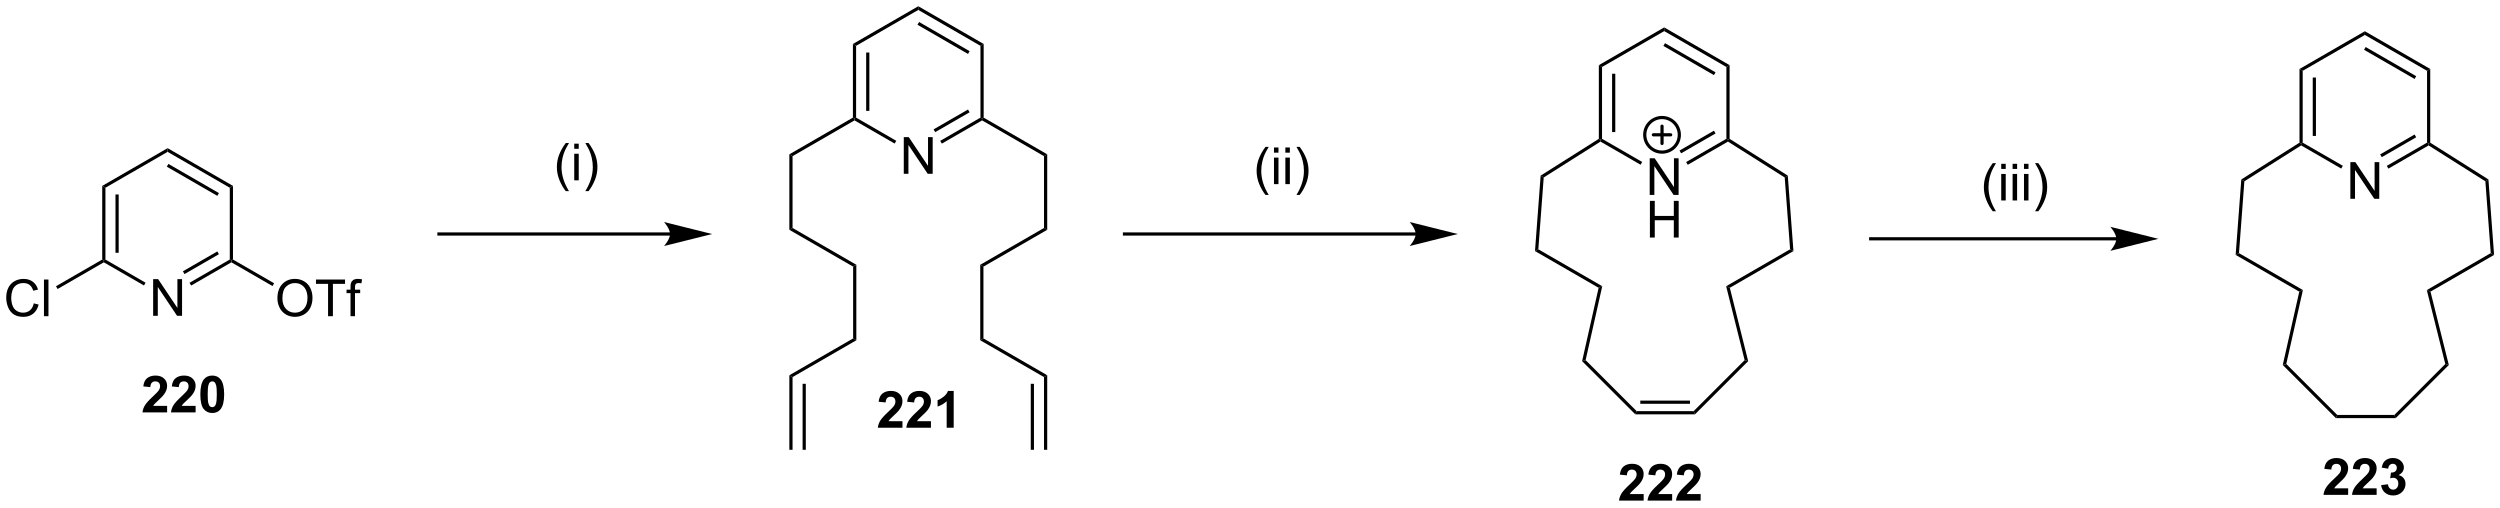 <?xml version="1.0" encoding="UTF-8"?>
<!DOCTYPE svg PUBLIC '-//W3C//DTD SVG 1.0//EN'
          'http://www.w3.org/TR/2001/REC-SVG-20010904/DTD/svg10.dtd'>
<svg stroke-dasharray="none" shape-rendering="auto" xmlns="http://www.w3.org/2000/svg" font-family="'Dialog'" text-rendering="auto" width="1024" fill-opacity="1" color-interpolation="auto" color-rendering="auto" preserveAspectRatio="xMidYMid meet" font-size="12px" viewBox="0 0 1024 208" fill="black" xmlns:xlink="http://www.w3.org/1999/xlink" stroke="black" image-rendering="auto" stroke-miterlimit="10" stroke-linecap="square" stroke-linejoin="miter" font-style="normal" stroke-width="1" height="208" stroke-dashoffset="0" font-weight="normal" stroke-opacity="1"
><!--Generated by the Batik Graphics2D SVG Generator--><defs id="genericDefs"
  /><g
  ><defs id="defs1"
    ><clipPath clipPathUnits="userSpaceOnUse" id="clipPath1"
      ><path d="M1.992 0.646 L403.601 0.646 L403.601 82.053 L1.992 82.053 L1.992 0.646 Z"
      /></clipPath
      ><clipPath clipPathUnits="userSpaceOnUse" id="clipPath2"
      ><path d="M-0.039 6.24 L-0.039 85.384 L390.404 85.384 L390.404 6.24 Z"
      /></clipPath
    ></defs
    ><g transform="scale(2.55,2.55) translate(-1.992,-0.646) matrix(1.029,0,0,1.029,2.031,-5.773)"
    ><path d="M23.868 55.538 L23.868 49.811 L24.647 49.811 L27.655 54.306 L27.655 49.811 L28.381 49.811 L28.381 55.538 L27.603 55.538 L24.595 51.038 L24.595 55.538 L23.868 55.538 Z" stroke="none" clip-path="url(#clipPath2)"
    /></g
    ><g transform="matrix(2.623,0,0,2.623,0.101,-16.367)"
    ><path d="M15.925 35.269 L16.425 35.557 L16.425 46.769 L16.175 46.913 L15.925 46.769 ZM17.995 36.608 L17.995 45.718 L18.495 45.718 L18.495 36.608 Z" stroke="none" clip-path="url(#clipPath2)"
    /></g
    ><g transform="matrix(2.623,0,0,2.623,0.101,-16.367)"
    ><path d="M16.175 47.202 L16.175 46.913 L16.425 46.769 L22.693 50.388 L22.443 50.821 Z" stroke="none" clip-path="url(#clipPath2)"
    /></g
    ><g transform="matrix(2.623,0,0,2.623,0.101,-16.367)"
    ><path d="M29.809 50.83 L29.559 50.397 L35.843 46.769 L36.093 46.913 L36.093 47.202 ZM28.774 49.037 L34.148 45.934 L33.898 45.501 L28.524 48.604 Z" stroke="none" clip-path="url(#clipPath2)"
    /></g
    ><g transform="matrix(2.623,0,0,2.623,0.101,-16.367)"
    ><path d="M36.343 46.769 L36.093 46.913 L35.843 46.769 L35.843 35.557 L36.343 35.269 Z" stroke="none" clip-path="url(#clipPath2)"
    /></g
    ><g transform="matrix(2.623,0,0,2.623,0.101,-16.367)"
    ><path d="M36.343 35.269 L35.843 35.557 L26.134 29.951 L26.134 29.374 ZM34.148 36.391 L26.259 31.837 L26.009 32.27 L33.898 36.824 Z" stroke="none" clip-path="url(#clipPath2)"
    /></g
    ><g transform="matrix(2.623,0,0,2.623,0.101,-16.367)"
    ><path d="M26.134 29.374 L26.134 29.951 L16.425 35.557 L15.925 35.269 Z" stroke="none" clip-path="url(#clipPath2)"
    /></g
    ><g transform="matrix(2.623,0,0,2.623,0.101,-16.367)"
    ><path d="M5.238 53.61 L5.996 53.8 Q5.759 54.735 5.139 55.227 Q4.52 55.717 3.626 55.717 Q2.699 55.717 2.119 55.339 Q1.54 54.962 1.236 54.248 Q0.934 53.532 0.934 52.712 Q0.934 51.816 1.275 51.152 Q1.619 50.485 2.249 50.139 Q2.879 49.792 3.637 49.792 Q4.496 49.792 5.082 50.23 Q5.668 50.667 5.9 51.462 L5.152 51.636 Q4.955 51.011 4.574 50.727 Q4.197 50.441 3.621 50.441 Q2.962 50.441 2.517 50.758 Q2.074 51.074 1.895 51.607 Q1.715 52.141 1.715 52.706 Q1.715 53.438 1.928 53.982 Q2.142 54.527 2.59 54.797 Q3.04 55.066 3.564 55.066 Q4.199 55.066 4.639 54.699 Q5.082 54.331 5.238 53.61 ZM6.826 55.618 L6.826 49.891 L7.529 49.891 L7.529 55.618 L6.826 55.618 Z" stroke="none" clip-path="url(#clipPath2)"
    /></g
    ><g transform="matrix(2.623,0,0,2.623,0.101,-16.367)"
    ><path d="M15.925 46.769 L16.175 46.913 L16.175 47.202 L8.956 51.369 L8.706 50.936 Z" stroke="none" clip-path="url(#clipPath2)"
    /></g
    ><g transform="matrix(2.623,0,0,2.623,0.101,-16.367)"
    ><path d="M43.281 52.829 Q43.281 51.402 44.047 50.597 Q44.812 49.79 46.023 49.79 Q46.815 49.79 47.45 50.17 Q48.088 50.547 48.422 51.225 Q48.758 51.902 48.758 52.761 Q48.758 53.633 48.406 54.321 Q48.054 55.008 47.409 55.363 Q46.765 55.717 46.018 55.717 Q45.211 55.717 44.573 55.326 Q43.937 54.933 43.609 54.258 Q43.281 53.581 43.281 52.829 ZM44.062 52.839 Q44.062 53.876 44.617 54.472 Q45.174 55.066 46.015 55.066 Q46.87 55.066 47.422 54.464 Q47.976 53.863 47.976 52.758 Q47.976 52.058 47.739 51.537 Q47.502 51.016 47.047 50.73 Q46.593 50.441 46.026 50.441 Q45.221 50.441 44.64 50.995 Q44.062 51.547 44.062 52.839 ZM51.191 55.618 L51.191 50.566 L49.303 50.566 L49.303 49.891 L53.842 49.891 L53.842 50.566 L51.949 50.566 L51.949 55.618 L51.191 55.618 ZM54.698 55.618 L54.698 52.016 L54.078 52.016 L54.078 51.469 L54.698 51.469 L54.698 51.027 Q54.698 50.61 54.773 50.407 Q54.875 50.133 55.13 49.964 Q55.385 49.792 55.846 49.792 Q56.143 49.792 56.502 49.863 L56.398 50.477 Q56.179 50.438 55.984 50.438 Q55.664 50.438 55.531 50.576 Q55.398 50.712 55.398 51.087 L55.398 51.469 L56.206 51.469 L56.206 52.016 L55.398 52.016 L55.398 55.618 L54.698 55.618 Z" stroke="none" clip-path="url(#clipPath2)"
    /></g
    ><g transform="matrix(2.623,0,0,2.623,0.101,-16.367)"
    ><path d="M36.093 47.202 L36.093 46.913 L36.343 46.769 L42.766 50.476 L42.516 50.909 Z" stroke="none" clip-path="url(#clipPath2)"
    /></g
    ><g transform="matrix(2.623,0,0,2.623,0.101,-16.367)"
    ><path d="M141.093 33.376 L141.093 27.65 L141.871 27.65 L144.879 32.145 L144.879 27.65 L145.606 27.65 L145.606 33.376 L144.827 33.376 L141.819 28.876 L141.819 33.376 L141.093 33.376 Z" stroke="none" clip-path="url(#clipPath2)"
    /></g
    ><g transform="matrix(2.623,0,0,2.623,0.101,-16.367)"
    ><path d="M133.149 13.107 L133.649 13.396 L133.649 24.607 L133.399 24.751 L133.149 24.607 ZM135.219 14.446 L135.219 23.556 L135.719 23.556 L135.719 14.446 Z" stroke="none" clip-path="url(#clipPath2)"
    /></g
    ><g transform="matrix(2.623,0,0,2.623,0.101,-16.367)"
    ><path d="M133.399 25.04 L133.399 24.751 L133.649 24.607 L139.918 28.226 L139.668 28.659 Z" stroke="none" clip-path="url(#clipPath2)"
    /></g
    ><g transform="matrix(2.623,0,0,2.623,0.101,-16.367)"
    ><path d="M147.033 28.668 L146.783 28.235 L153.068 24.607 L153.318 24.751 L153.318 25.04 ZM145.998 26.876 L151.373 23.773 L151.123 23.34 L145.748 26.443 Z" stroke="none" clip-path="url(#clipPath2)"
    /></g
    ><g transform="matrix(2.623,0,0,2.623,0.101,-16.367)"
    ><path d="M153.568 24.607 L153.318 24.751 L153.068 24.607 L153.068 13.396 L153.568 13.107 Z" stroke="none" clip-path="url(#clipPath2)"
    /></g
    ><g transform="matrix(2.623,0,0,2.623,0.101,-16.367)"
    ><path d="M153.568 13.107 L153.068 13.396 L143.358 7.79 L143.358 7.213 ZM151.373 14.23 L143.483 9.675 L143.233 10.108 L151.123 14.663 Z" stroke="none" clip-path="url(#clipPath2)"
    /></g
    ><g transform="matrix(2.623,0,0,2.623,0.101,-16.367)"
    ><path d="M143.358 7.213 L143.358 7.79 L133.649 13.396 L133.149 13.107 Z" stroke="none" clip-path="url(#clipPath2)"
    /></g
    ><g transform="matrix(2.623,0,0,2.623,0.101,-16.367)"
    ><path d="M133.149 24.607 L133.399 24.751 L133.399 25.04 L123.724 30.626 L123.224 30.337 Z" stroke="none" clip-path="url(#clipPath2)"
    /></g
    ><g transform="matrix(2.623,0,0,2.623,0.101,-16.367)"
    ><path d="M153.318 25.04 L153.318 24.751 L153.568 24.607 L163.492 30.337 L162.992 30.626 Z" stroke="none" clip-path="url(#clipPath2)"
    /></g
    ><g transform="matrix(2.623,0,0,2.623,0.101,-16.367)"
    ><path d="M162.992 30.626 L163.492 30.337 L163.492 42.126 L162.992 41.837 Z" stroke="none" clip-path="url(#clipPath2)"
    /></g
    ><g transform="matrix(2.623,0,0,2.623,0.101,-16.367)"
    ><path d="M123.224 30.337 L123.724 30.626 L123.724 41.837 L123.224 42.126 Z" stroke="none" clip-path="url(#clipPath2)"
    /></g
    ><g transform="matrix(2.623,0,0,2.623,0.101,-16.367)"
    ><path d="M104.594 42.534 L68.508 42.534 L68.258 42.534 L68.258 43.034 L68.508 43.034 L104.594 43.034 L104.844 43.034 L104.844 42.534 L104.594 42.534 ZM111.159 42.784 L103.659 40.909 C103.659 40.909 104.594 41.964 104.594 42.784 C104.594 43.605 103.659 44.659 103.659 44.659 Z" stroke="none" clip-path="url(#clipPath2)"
    /></g
    ><g transform="matrix(2.623,0,0,2.623,0.101,-16.367)"
    ><path d="M221.03 42.534 L175.558 42.534 L175.308 42.534 L175.308 43.034 L175.558 43.034 L221.03 43.034 L221.28 43.034 L221.28 42.534 L221.03 42.534 ZM227.595 42.784 L220.095 40.909 C220.095 40.909 221.03 41.964 221.03 42.784 C221.03 43.605 220.095 44.659 220.095 44.659 Z" stroke="none" clip-path="url(#clipPath2)"
    /></g
    ><g transform="matrix(2.623,0,0,2.623,0.101,-16.367)"
    ><path d="M366.642 82.493 L366.642 83.513 L362.795 83.513 Q362.858 82.935 363.17 82.417 Q363.483 81.899 364.405 81.045 Q365.147 80.352 365.314 80.107 Q365.54 79.766 365.54 79.435 Q365.54 79.068 365.342 78.87 Q365.147 78.672 364.798 78.672 Q364.454 78.672 364.251 78.881 Q364.048 79.086 364.017 79.568 L362.923 79.459 Q363.022 78.553 363.538 78.159 Q364.053 77.763 364.827 77.763 Q365.673 77.763 366.157 78.222 Q366.642 78.678 366.642 79.357 Q366.642 79.743 366.504 80.094 Q366.366 80.443 366.064 80.826 Q365.866 81.079 365.345 81.555 Q364.827 82.032 364.686 82.188 Q364.548 82.344 364.462 82.493 L366.642 82.493 ZM371.091 82.493 L371.091 83.513 L367.245 83.513 Q367.307 82.935 367.62 82.417 Q367.932 81.899 368.854 81.045 Q369.596 80.352 369.763 80.107 Q369.989 79.766 369.989 79.435 Q369.989 79.068 369.791 78.87 Q369.596 78.672 369.247 78.672 Q368.904 78.672 368.7 78.881 Q368.497 79.086 368.466 79.568 L367.372 79.459 Q367.471 78.553 367.987 78.159 Q368.502 77.763 369.276 77.763 Q370.122 77.763 370.607 78.222 Q371.091 78.678 371.091 79.357 Q371.091 79.743 370.953 80.094 Q370.815 80.443 370.513 80.826 Q370.315 81.079 369.794 81.555 Q369.276 82.032 369.135 82.188 Q368.997 82.344 368.911 82.493 L371.091 82.493 ZM371.795 81.993 L372.858 81.865 Q372.907 82.271 373.129 82.487 Q373.353 82.701 373.67 82.701 Q374.009 82.701 374.241 82.443 Q374.475 82.185 374.475 81.748 Q374.475 81.334 374.251 81.092 Q374.03 80.849 373.709 80.849 Q373.499 80.849 373.204 80.93 L373.327 80.037 Q373.772 80.047 374.006 79.844 Q374.241 79.638 374.241 79.297 Q374.241 79.008 374.069 78.836 Q373.897 78.665 373.611 78.665 Q373.329 78.665 373.129 78.86 Q372.931 79.055 372.889 79.43 L371.876 79.258 Q371.983 78.74 372.194 78.43 Q372.407 78.118 372.788 77.941 Q373.17 77.763 373.642 77.763 Q374.452 77.763 374.939 78.279 Q375.342 78.701 375.342 79.232 Q375.342 79.985 374.517 80.435 Q375.009 80.54 375.303 80.907 Q375.6 81.274 375.6 81.795 Q375.6 82.547 375.048 83.081 Q374.499 83.612 373.678 83.612 Q372.9 83.612 372.387 83.165 Q371.876 82.717 371.795 81.993 Z" stroke="none" clip-path="url(#clipPath2)"
    /></g
    ><g transform="matrix(2.623,0,0,2.623,0.101,-16.367)"
    ><path d="M26.058 69.615 L26.058 70.636 L22.212 70.636 Q22.274 70.058 22.587 69.54 Q22.899 69.021 23.821 68.167 Q24.564 67.474 24.73 67.23 Q24.957 66.888 24.957 66.558 Q24.957 66.191 24.759 65.993 Q24.564 65.795 24.215 65.795 Q23.871 65.795 23.668 66.003 Q23.465 66.209 23.433 66.691 L22.34 66.581 Q22.439 65.675 22.954 65.282 Q23.47 64.886 24.243 64.886 Q25.09 64.886 25.574 65.344 Q26.058 65.8 26.058 66.48 Q26.058 66.865 25.92 67.217 Q25.782 67.566 25.48 67.948 Q25.282 68.201 24.762 68.678 Q24.243 69.154 24.103 69.31 Q23.965 69.467 23.879 69.615 L26.058 69.615 ZM30.508 69.615 L30.508 70.636 L26.661 70.636 Q26.724 70.058 27.036 69.54 Q27.349 69.021 28.271 68.167 Q29.013 67.474 29.18 67.23 Q29.406 66.888 29.406 66.558 Q29.406 66.191 29.208 65.993 Q29.013 65.795 28.664 65.795 Q28.32 65.795 28.117 66.003 Q27.914 66.209 27.883 66.691 L26.789 66.581 Q26.888 65.675 27.403 65.282 Q27.919 64.886 28.692 64.886 Q29.539 64.886 30.023 65.344 Q30.508 65.8 30.508 66.48 Q30.508 66.865 30.37 67.217 Q30.232 67.566 29.93 67.948 Q29.732 68.201 29.211 68.678 Q28.692 69.154 28.552 69.31 Q28.414 69.467 28.328 69.615 L30.508 69.615 ZM33.105 64.886 Q33.939 64.886 34.407 65.48 Q34.965 66.183 34.965 67.81 Q34.965 69.435 34.402 70.146 Q33.939 70.735 33.105 70.735 Q32.269 70.735 31.756 70.092 Q31.246 69.448 31.246 67.8 Q31.246 66.183 31.808 65.472 Q32.275 64.886 33.105 64.886 ZM33.105 65.795 Q32.907 65.795 32.751 65.922 Q32.595 66.05 32.509 66.378 Q32.394 66.803 32.394 67.81 Q32.394 68.818 32.496 69.196 Q32.597 69.573 32.751 69.698 Q32.907 69.823 33.105 69.823 Q33.306 69.823 33.462 69.696 Q33.618 69.568 33.704 69.24 Q33.816 68.818 33.816 67.81 Q33.816 66.803 33.715 66.428 Q33.613 66.05 33.459 65.922 Q33.306 65.795 33.105 65.795 Z" stroke="none" clip-path="url(#clipPath2)"
    /></g
    ><g transform="matrix(2.623,0,0,2.623,0.101,-16.367)"
    ><path d="M140.887 72.011 L140.887 73.032 L137.041 73.032 Q137.103 72.454 137.416 71.935 Q137.728 71.417 138.65 70.563 Q139.392 69.87 139.559 69.626 Q139.785 69.284 139.785 68.954 Q139.785 68.586 139.587 68.388 Q139.392 68.191 139.043 68.191 Q138.699 68.191 138.496 68.399 Q138.293 68.605 138.262 69.086 L137.168 68.977 Q137.267 68.071 137.783 67.677 Q138.298 67.282 139.072 67.282 Q139.918 67.282 140.403 67.74 Q140.887 68.196 140.887 68.876 Q140.887 69.261 140.749 69.612 Q140.611 69.961 140.309 70.344 Q140.111 70.597 139.59 71.073 Q139.072 71.55 138.931 71.706 Q138.793 71.862 138.707 72.011 L140.887 72.011 ZM145.336 72.011 L145.336 73.032 L141.49 73.032 Q141.552 72.454 141.865 71.935 Q142.177 71.417 143.099 70.563 Q143.841 69.87 144.008 69.626 Q144.234 69.284 144.234 68.954 Q144.234 68.586 144.037 68.388 Q143.841 68.191 143.492 68.191 Q143.149 68.191 142.946 68.399 Q142.742 68.605 142.711 69.086 L141.617 68.977 Q141.716 68.071 142.232 67.677 Q142.748 67.282 143.521 67.282 Q144.367 67.282 144.852 67.74 Q145.336 68.196 145.336 68.876 Q145.336 69.261 145.198 69.612 Q145.06 69.961 144.758 70.344 Q144.56 70.597 144.039 71.073 Q143.521 71.55 143.38 71.706 Q143.242 71.862 143.156 72.011 L145.336 72.011 ZM148.887 73.032 L147.791 73.032 L147.791 68.894 Q147.189 69.456 146.371 69.727 L146.371 68.73 Q146.801 68.589 147.304 68.198 Q147.809 67.805 147.996 67.282 L148.887 67.282 L148.887 73.032 Z" stroke="none" clip-path="url(#clipPath2)"
    /></g
    ><g transform="matrix(2.623,0,0,2.623,0.101,-16.367)"
    ><path d="M256.631 83.391 L256.631 84.412 L252.785 84.412 Q252.847 83.834 253.16 83.316 Q253.472 82.797 254.394 81.943 Q255.136 81.25 255.303 81.006 Q255.529 80.665 255.529 80.334 Q255.529 79.967 255.331 79.769 Q255.136 79.571 254.787 79.571 Q254.443 79.571 254.24 79.779 Q254.037 79.985 254.006 80.467 L252.912 80.357 Q253.011 79.451 253.527 79.058 Q254.042 78.662 254.816 78.662 Q255.662 78.662 256.147 79.12 Q256.631 79.576 256.631 80.256 Q256.631 80.641 256.493 80.993 Q256.355 81.342 256.053 81.724 Q255.855 81.977 255.334 82.454 Q254.816 82.93 254.675 83.086 Q254.537 83.243 254.451 83.391 L256.631 83.391 ZM261.08 83.391 L261.08 84.412 L257.234 84.412 Q257.296 83.834 257.609 83.316 Q257.921 82.797 258.843 81.943 Q259.585 81.25 259.752 81.006 Q259.978 80.665 259.978 80.334 Q259.978 79.967 259.781 79.769 Q259.585 79.571 259.236 79.571 Q258.893 79.571 258.69 79.779 Q258.486 79.985 258.455 80.467 L257.361 80.357 Q257.46 79.451 257.976 79.058 Q258.491 78.662 259.265 78.662 Q260.111 78.662 260.596 79.12 Q261.08 79.576 261.08 80.256 Q261.08 80.641 260.942 80.993 Q260.804 81.342 260.502 81.724 Q260.304 81.977 259.783 82.454 Q259.265 82.93 259.124 83.086 Q258.986 83.243 258.9 83.391 L261.08 83.391 ZM265.529 83.391 L265.529 84.412 L261.683 84.412 Q261.745 83.834 262.058 83.316 Q262.37 82.797 263.292 81.943 Q264.034 81.25 264.201 81.006 Q264.428 80.665 264.428 80.334 Q264.428 79.967 264.23 79.769 Q264.034 79.571 263.685 79.571 Q263.342 79.571 263.139 79.779 Q262.935 79.985 262.904 80.467 L261.81 80.357 Q261.909 79.451 262.425 79.058 Q262.941 78.662 263.714 78.662 Q264.56 78.662 265.045 79.12 Q265.529 79.576 265.529 80.256 Q265.529 80.641 265.391 80.993 Q265.253 81.342 264.951 81.724 Q264.753 81.977 264.232 82.454 Q263.714 82.93 263.574 83.086 Q263.435 83.243 263.35 83.391 L265.529 83.391 Z" stroke="none" clip-path="url(#clipPath2)"
    /></g
    ><g stroke-width="0.5" transform="matrix(2.623,0,0,2.623,0.101,-16.367)" stroke-linejoin="round" stroke-linecap="round"
    ><path fill="none" d="M259.499 29.993 C258.008 29.993 256.799 28.784 256.799 27.293 C256.799 25.802 258.008 24.593 259.499 24.593 C260.991 24.593 262.199 25.802 262.199 27.293 C262.199 28.784 260.991 29.993 259.499 29.993 M258.149 27.293 L260.849 27.293 M259.499 25.943 L259.499 28.643" clip-path="url(#clipPath2)"
    /></g
    ><g transform="matrix(2.623,0,0,2.623,0.101,-16.367)"
    ><path d="M88.309 36.084 Q87.726 35.349 87.323 34.365 Q86.921 33.378 86.921 32.323 Q86.921 31.394 87.224 30.542 Q87.575 29.555 88.309 28.573 L88.812 28.573 Q88.341 29.386 88.187 29.735 Q87.95 30.274 87.812 30.86 Q87.645 31.589 87.645 32.329 Q87.645 34.206 88.812 36.084 L88.309 36.084 ZM89.632 29.48 L89.632 28.672 L90.335 28.672 L90.335 29.48 L89.632 29.48 ZM89.632 34.399 L89.632 30.25 L90.335 30.25 L90.335 34.399 L89.632 34.399 ZM91.868 36.084 L91.363 36.084 Q92.532 34.206 92.532 32.329 Q92.532 31.594 92.363 30.87 Q92.23 30.284 91.993 29.745 Q91.839 29.394 91.363 28.573 L91.868 28.573 Q92.603 29.555 92.954 30.542 Q93.254 31.394 93.254 32.323 Q93.254 33.378 92.85 34.365 Q92.446 35.349 91.868 36.084 Z" stroke="none" clip-path="url(#clipPath2)"
    /></g
    ><g transform="matrix(2.623,0,0,2.623,0.101,-16.367)"
    ><path d="M197.579 36.683 Q196.996 35.948 196.592 34.964 Q196.191 33.977 196.191 32.922 Q196.191 31.993 196.493 31.141 Q196.845 30.154 197.579 29.172 L198.082 29.172 Q197.61 29.985 197.457 30.334 Q197.22 30.873 197.082 31.459 Q196.915 32.188 196.915 32.928 Q196.915 34.805 198.082 36.683 L197.579 36.683 ZM198.902 30.078 L198.902 29.271 L199.605 29.271 L199.605 30.078 L198.902 30.078 ZM198.902 34.998 L198.902 30.849 L199.605 30.849 L199.605 34.998 L198.902 34.998 ZM200.679 30.078 L200.679 29.271 L201.382 29.271 L201.382 30.078 L200.679 30.078 ZM200.679 34.998 L200.679 30.849 L201.382 30.849 L201.382 34.998 L200.679 34.998 ZM202.915 36.683 L202.41 36.683 Q203.579 34.805 203.579 32.928 Q203.579 32.193 203.41 31.469 Q203.277 30.883 203.04 30.344 Q202.886 29.993 202.41 29.172 L202.915 29.172 Q203.649 30.154 204.001 31.141 Q204.3 31.993 204.3 32.922 Q204.3 33.977 203.897 34.964 Q203.493 35.948 202.915 36.683 Z" stroke="none" clip-path="url(#clipPath2)"
    /></g
    ><g transform="matrix(2.623,0,0,2.623,0.101,-16.367)"
    ><path d="M311.144 39.23 Q310.56 38.495 310.157 37.511 Q309.756 36.524 309.756 35.469 Q309.756 34.539 310.058 33.688 Q310.409 32.701 311.144 31.719 L311.646 31.719 Q311.175 32.532 311.021 32.881 Q310.784 33.42 310.646 34.006 Q310.48 34.735 310.48 35.474 Q310.48 37.352 311.646 39.23 L311.144 39.23 ZM312.467 32.625 L312.467 31.818 L313.17 31.818 L313.17 32.625 L312.467 32.625 ZM312.467 37.545 L312.467 33.396 L313.17 33.396 L313.17 37.545 L312.467 37.545 ZM314.244 32.625 L314.244 31.818 L314.947 31.818 L314.947 32.625 L314.244 32.625 ZM314.244 37.545 L314.244 33.396 L314.947 33.396 L314.947 37.545 L314.244 37.545 ZM316.021 32.625 L316.021 31.818 L316.724 31.818 L316.724 32.625 L316.021 32.625 ZM316.021 37.545 L316.021 33.396 L316.724 33.396 L316.724 37.545 L316.021 37.545 ZM318.257 39.23 L317.752 39.23 Q318.921 37.352 318.921 35.474 Q318.921 34.74 318.752 34.016 Q318.619 33.43 318.382 32.891 Q318.228 32.539 317.752 31.719 L318.257 31.719 Q318.991 32.701 319.343 33.688 Q319.642 34.539 319.642 35.469 Q319.642 36.524 319.239 37.511 Q318.835 38.495 318.257 39.23 Z" stroke="none" clip-path="url(#clipPath2)"
    /></g
    ><g transform="matrix(2.623,0,0,2.623,0.101,-16.367)"
    ><path d="M330.442 43.284 L292.085 43.284 L291.835 43.284 L291.835 43.784 L292.085 43.784 L330.442 43.784 L330.692 43.784 L330.692 43.284 L330.442 43.284 ZM337.007 43.534 L329.507 41.659 C329.507 41.659 330.442 42.714 330.442 43.534 C330.442 44.355 329.507 45.409 329.507 45.409 Z" stroke="none" clip-path="url(#clipPath2)"
    /></g
    ><g transform="matrix(2.623,0,0,2.623,0.101,-16.367)"
    ><path d="M123.224 42.126 L123.724 41.837 L133.684 47.587 L133.184 47.876 Z" stroke="none" clip-path="url(#clipPath2)"
    /></g
    ><g transform="matrix(2.623,0,0,2.623,0.101,-16.367)"
    ><path d="M162.992 41.837 L163.492 42.126 L153.533 47.876 L153.033 47.587 Z" stroke="none" clip-path="url(#clipPath2)"
    /></g
    ><g transform="matrix(2.623,0,0,2.623,0.101,-16.367)"
    ><path d="M133.184 47.876 L133.684 47.587 L133.684 59.376 L133.184 59.087 Z" stroke="none" clip-path="url(#clipPath2)"
    /></g
    ><g transform="matrix(2.623,0,0,2.623,0.101,-16.367)"
    ><path d="M153.033 47.587 L153.533 47.876 L153.533 59.087 L153.033 59.376 Z" stroke="none" clip-path="url(#clipPath2)"
    /></g
    ><g transform="matrix(2.623,0,0,2.623,0.101,-16.367)"
    ><path d="M133.184 59.087 L133.684 59.376 L123.724 65.126 L123.224 64.837 Z" stroke="none" clip-path="url(#clipPath2)"
    /></g
    ><g transform="matrix(2.623,0,0,2.623,0.101,-16.367)"
    ><path d="M123.224 64.837 L123.724 65.126 L123.724 76.481 L123.224 76.481 ZM125.294 66.177 L125.294 76.481 L125.794 76.481 L125.794 66.177 Z" stroke="none" clip-path="url(#clipPath2)"
    /></g
    ><g transform="matrix(2.623,0,0,2.623,0.101,-16.367)"
    ><path d="M153.033 59.376 L153.533 59.087 L163.492 64.837 L162.992 65.126 Z" stroke="none" clip-path="url(#clipPath2)"
    /></g
    ><g transform="matrix(2.623,0,0,2.623,0.101,-16.367)"
    ><path d="M162.992 65.126 L163.492 64.837 L163.492 76.481 L162.992 76.481 ZM160.922 66.177 L160.922 76.481 L161.422 76.481 L161.422 66.177 Z" stroke="none" clip-path="url(#clipPath2)"
    /></g
    ><g transform="matrix(2.623,0,0,2.623,0.101,-16.367)"
    ><path d="M366.987 37.282 L366.987 31.555 L367.765 31.555 L370.773 36.05 L370.773 31.555 L371.5 31.555 L371.5 37.282 L370.721 37.282 L367.713 32.782 L367.713 37.282 L366.987 37.282 Z" stroke="none" clip-path="url(#clipPath2)"
    /></g
    ><g transform="matrix(2.623,0,0,2.623,0.101,-16.367)"
    ><path d="M359.043 17.013 L359.543 17.301 L359.543 28.513 L359.293 28.657 L359.043 28.519 ZM361.113 18.352 L361.113 27.462 L361.613 27.462 L361.613 18.352 Z" stroke="none" clip-path="url(#clipPath2)"
    /></g
    ><g transform="matrix(2.623,0,0,2.623,0.101,-16.367)"
    ><path d="M359.299 28.949 L359.293 28.657 L359.543 28.513 L365.812 32.132 L365.562 32.565 Z" stroke="none" clip-path="url(#clipPath2)"
    /></g
    ><g transform="matrix(2.623,0,0,2.623,0.101,-16.367)"
    ><path d="M372.927 32.574 L372.677 32.141 L378.962 28.513 L379.212 28.657 L379.206 28.949 ZM371.892 30.781 L377.267 27.678 L377.017 27.245 L371.642 30.348 Z" stroke="none" clip-path="url(#clipPath2)"
    /></g
    ><g transform="matrix(2.623,0,0,2.623,0.101,-16.367)"
    ><path d="M379.462 28.519 L379.212 28.657 L378.962 28.513 L378.962 17.301 L379.462 17.013 Z" stroke="none" clip-path="url(#clipPath2)"
    /></g
    ><g transform="matrix(2.623,0,0,2.623,0.101,-16.367)"
    ><path d="M379.462 17.013 L378.962 17.301 L369.252 11.696 L369.252 11.118 ZM377.267 18.136 L369.377 13.581 L369.127 14.014 L377.017 18.569 Z" stroke="none" clip-path="url(#clipPath2)"
    /></g
    ><g transform="matrix(2.623,0,0,2.623,0.101,-16.367)"
    ><path d="M369.252 11.118 L369.252 11.696 L359.543 17.301 L359.043 17.013 Z" stroke="none" clip-path="url(#clipPath2)"
    /></g
    ><g transform="matrix(2.623,0,0,2.623,0.101,-16.367)"
    ><path d="M359.043 28.519 L359.293 28.657 L359.299 28.949 L350.436 34.551 L349.956 34.263 Z" stroke="none" clip-path="url(#clipPath2)"
    /></g
    ><g transform="matrix(2.623,0,0,2.623,0.101,-16.367)"
    ><path d="M349.956 34.263 L350.436 34.551 L349.595 45.769 L349.073 46.045 Z" stroke="none" clip-path="url(#clipPath2)"
    /></g
    ><g transform="matrix(2.623,0,0,2.623,0.101,-16.367)"
    ><path d="M349.073 46.045 L349.595 45.769 L359.577 51.532 L359.009 51.782 Z" stroke="none" clip-path="url(#clipPath2)"
    /></g
    ><g transform="matrix(2.623,0,0,2.623,0.101,-16.367)"
    ><path d="M379.5 51.779 L378.923 51.535 L388.91 45.769 L389.432 46.045 Z" stroke="none" clip-path="url(#clipPath2)"
    /></g
    ><g transform="matrix(2.623,0,0,2.623,0.101,-16.367)"
    ><path d="M389.432 46.045 L388.91 45.769 L388.068 34.551 L388.548 34.263 Z" stroke="none" clip-path="url(#clipPath2)"
    /></g
    ><g transform="matrix(2.623,0,0,2.623,0.101,-16.367)"
    ><path d="M388.548 34.263 L388.068 34.551 L379.206 28.949 L379.212 28.657 L379.462 28.519 Z" stroke="none" clip-path="url(#clipPath2)"
    /></g
    ><g transform="matrix(2.623,0,0,2.623,0.101,-16.367)"
    ><path d="M359.009 51.782 L359.577 51.532 L356.98 63.078 L356.431 63.236 Z" stroke="none" clip-path="url(#clipPath2)"
    /></g
    ><g transform="matrix(2.623,0,0,2.623,0.101,-16.367)"
    ><path d="M382.363 63.234 L381.81 63.08 L378.923 51.535 L379.5 51.779 Z" stroke="none" clip-path="url(#clipPath2)"
    /></g
    ><g transform="matrix(2.623,0,0,2.623,0.101,-16.367)"
    ><path d="M356.431 63.236 L356.98 63.078 L364.941 71.039 L364.734 71.539 Z" stroke="none" clip-path="url(#clipPath2)"
    /></g
    ><g transform="matrix(2.623,0,0,2.623,0.101,-16.367)"
    ><path d="M381.81 63.08 L382.363 63.234 L374.058 71.539 L373.851 71.039 Z" stroke="none" clip-path="url(#clipPath2)"
    /></g
    ><g transform="matrix(2.623,0,0,2.623,0.101,-16.367)"
    ><path d="M364.734 71.539 L364.941 71.039 L373.851 71.039 L374.058 71.539 Z" stroke="none" clip-path="url(#clipPath2)"
    /></g
    ><g transform="matrix(2.623,0,0,2.623,0.101,-16.367)"
    ><path d="M257.575 36.683 L257.575 30.956 L258.353 30.956 L261.361 35.451 L261.361 30.956 L262.088 30.956 L262.088 36.683 L261.309 36.683 L258.301 32.183 L258.301 36.683 L257.575 36.683 Z" stroke="none" clip-path="url(#clipPath2)"
    /></g
    ><g transform="matrix(2.623,0,0,2.623,0.101,-16.367)"
    ><path d="M257.606 43.333 L257.606 37.606 L258.364 37.606 L258.364 39.958 L261.34 39.958 L261.34 37.606 L262.098 37.606 L262.098 43.333 L261.34 43.333 L261.34 40.633 L258.364 40.633 L258.364 43.333 L257.606 43.333 Z" stroke="none" clip-path="url(#clipPath2)"
    /></g
    ><g transform="matrix(2.623,0,0,2.623,0.101,-16.367)"
    ><path d="M249.631 16.414 L250.131 16.702 L250.131 27.914 L249.881 28.058 L249.631 27.92 ZM251.701 17.753 L251.701 26.863 L252.201 26.863 L252.201 17.753 Z" stroke="none" clip-path="url(#clipPath2)"
    /></g
    ><g transform="matrix(2.623,0,0,2.623,0.101,-16.367)"
    ><path d="M249.887 28.35 L249.881 28.058 L250.131 27.914 L256.4 31.533 L256.15 31.966 Z" stroke="none" clip-path="url(#clipPath2)"
    /></g
    ><g transform="matrix(2.623,0,0,2.623,0.101,-16.367)"
    ><path d="M263.515 31.975 L263.265 31.542 L269.55 27.914 L269.8 28.058 L269.794 28.35 ZM262.48 30.182 L267.855 27.079 L267.605 26.646 L262.23 29.749 Z" stroke="none" clip-path="url(#clipPath2)"
    /></g
    ><g transform="matrix(2.623,0,0,2.623,0.101,-16.367)"
    ><path d="M270.05 27.92 L269.8 28.058 L269.55 27.914 L269.55 16.702 L270.05 16.414 Z" stroke="none" clip-path="url(#clipPath2)"
    /></g
    ><g transform="matrix(2.623,0,0,2.623,0.101,-16.367)"
    ><path d="M270.05 16.414 L269.55 16.702 L259.84 11.097 L259.84 10.519 ZM267.855 17.537 L259.965 12.982 L259.715 13.415 L267.605 17.97 Z" stroke="none" clip-path="url(#clipPath2)"
    /></g
    ><g transform="matrix(2.623,0,0,2.623,0.101,-16.367)"
    ><path d="M259.84 10.519 L259.84 11.097 L250.131 16.702 L249.631 16.414 Z" stroke="none" clip-path="url(#clipPath2)"
    /></g
    ><g transform="matrix(2.623,0,0,2.623,0.101,-16.367)"
    ><path d="M249.631 27.92 L249.881 28.058 L249.887 28.35 L241.024 33.952 L240.544 33.664 Z" stroke="none" clip-path="url(#clipPath2)"
    /></g
    ><g transform="matrix(2.623,0,0,2.623,0.101,-16.367)"
    ><path d="M240.544 33.664 L241.024 33.952 L240.183 45.17 L239.661 45.446 Z" stroke="none" clip-path="url(#clipPath2)"
    /></g
    ><g transform="matrix(2.623,0,0,2.623,0.101,-16.367)"
    ><path d="M239.661 45.446 L240.183 45.17 L250.165 50.934 L249.597 51.183 Z" stroke="none" clip-path="url(#clipPath2)"
    /></g
    ><g transform="matrix(2.623,0,0,2.623,0.101,-16.367)"
    ><path d="M270.088 51.18 L269.511 50.936 L279.498 45.17 L280.02 45.446 Z" stroke="none" clip-path="url(#clipPath2)"
    /></g
    ><g transform="matrix(2.623,0,0,2.623,0.101,-16.367)"
    ><path d="M280.02 45.446 L279.498 45.17 L278.656 33.952 L279.136 33.664 Z" stroke="none" clip-path="url(#clipPath2)"
    /></g
    ><g transform="matrix(2.623,0,0,2.623,0.101,-16.367)"
    ><path d="M279.136 33.664 L278.656 33.952 L269.794 28.35 L269.8 28.058 L270.05 27.92 Z" stroke="none" clip-path="url(#clipPath2)"
    /></g
    ><g transform="matrix(2.623,0,0,2.623,0.101,-16.367)"
    ><path d="M249.597 51.183 L250.165 50.934 L247.568 62.479 L247.019 62.637 Z" stroke="none" clip-path="url(#clipPath2)"
    /></g
    ><g transform="matrix(2.623,0,0,2.623,0.101,-16.367)"
    ><path d="M272.952 62.635 L272.398 62.481 L269.511 50.936 L270.088 51.18 Z" stroke="none" clip-path="url(#clipPath2)"
    /></g
    ><g transform="matrix(2.623,0,0,2.623,0.101,-16.367)"
    ><path d="M247.019 62.637 L247.568 62.479 L255.529 70.44 L255.322 70.94 Z" stroke="none" clip-path="url(#clipPath2)"
    /></g
    ><g transform="matrix(2.623,0,0,2.623,0.101,-16.367)"
    ><path d="M272.398 62.481 L272.952 62.635 L264.646 70.94 L264.439 70.44 Z" stroke="none" clip-path="url(#clipPath2)"
    /></g
    ><g transform="matrix(2.623,0,0,2.623,0.101,-16.367)"
    ><path d="M255.322 70.94 L255.529 70.44 L264.439 70.44 L264.646 70.94 ZM256.105 69.299 L263.863 69.299 L263.863 68.799 L256.105 68.799 Z" stroke="none" clip-path="url(#clipPath2)"
    /></g
  ></g
></svg
>
